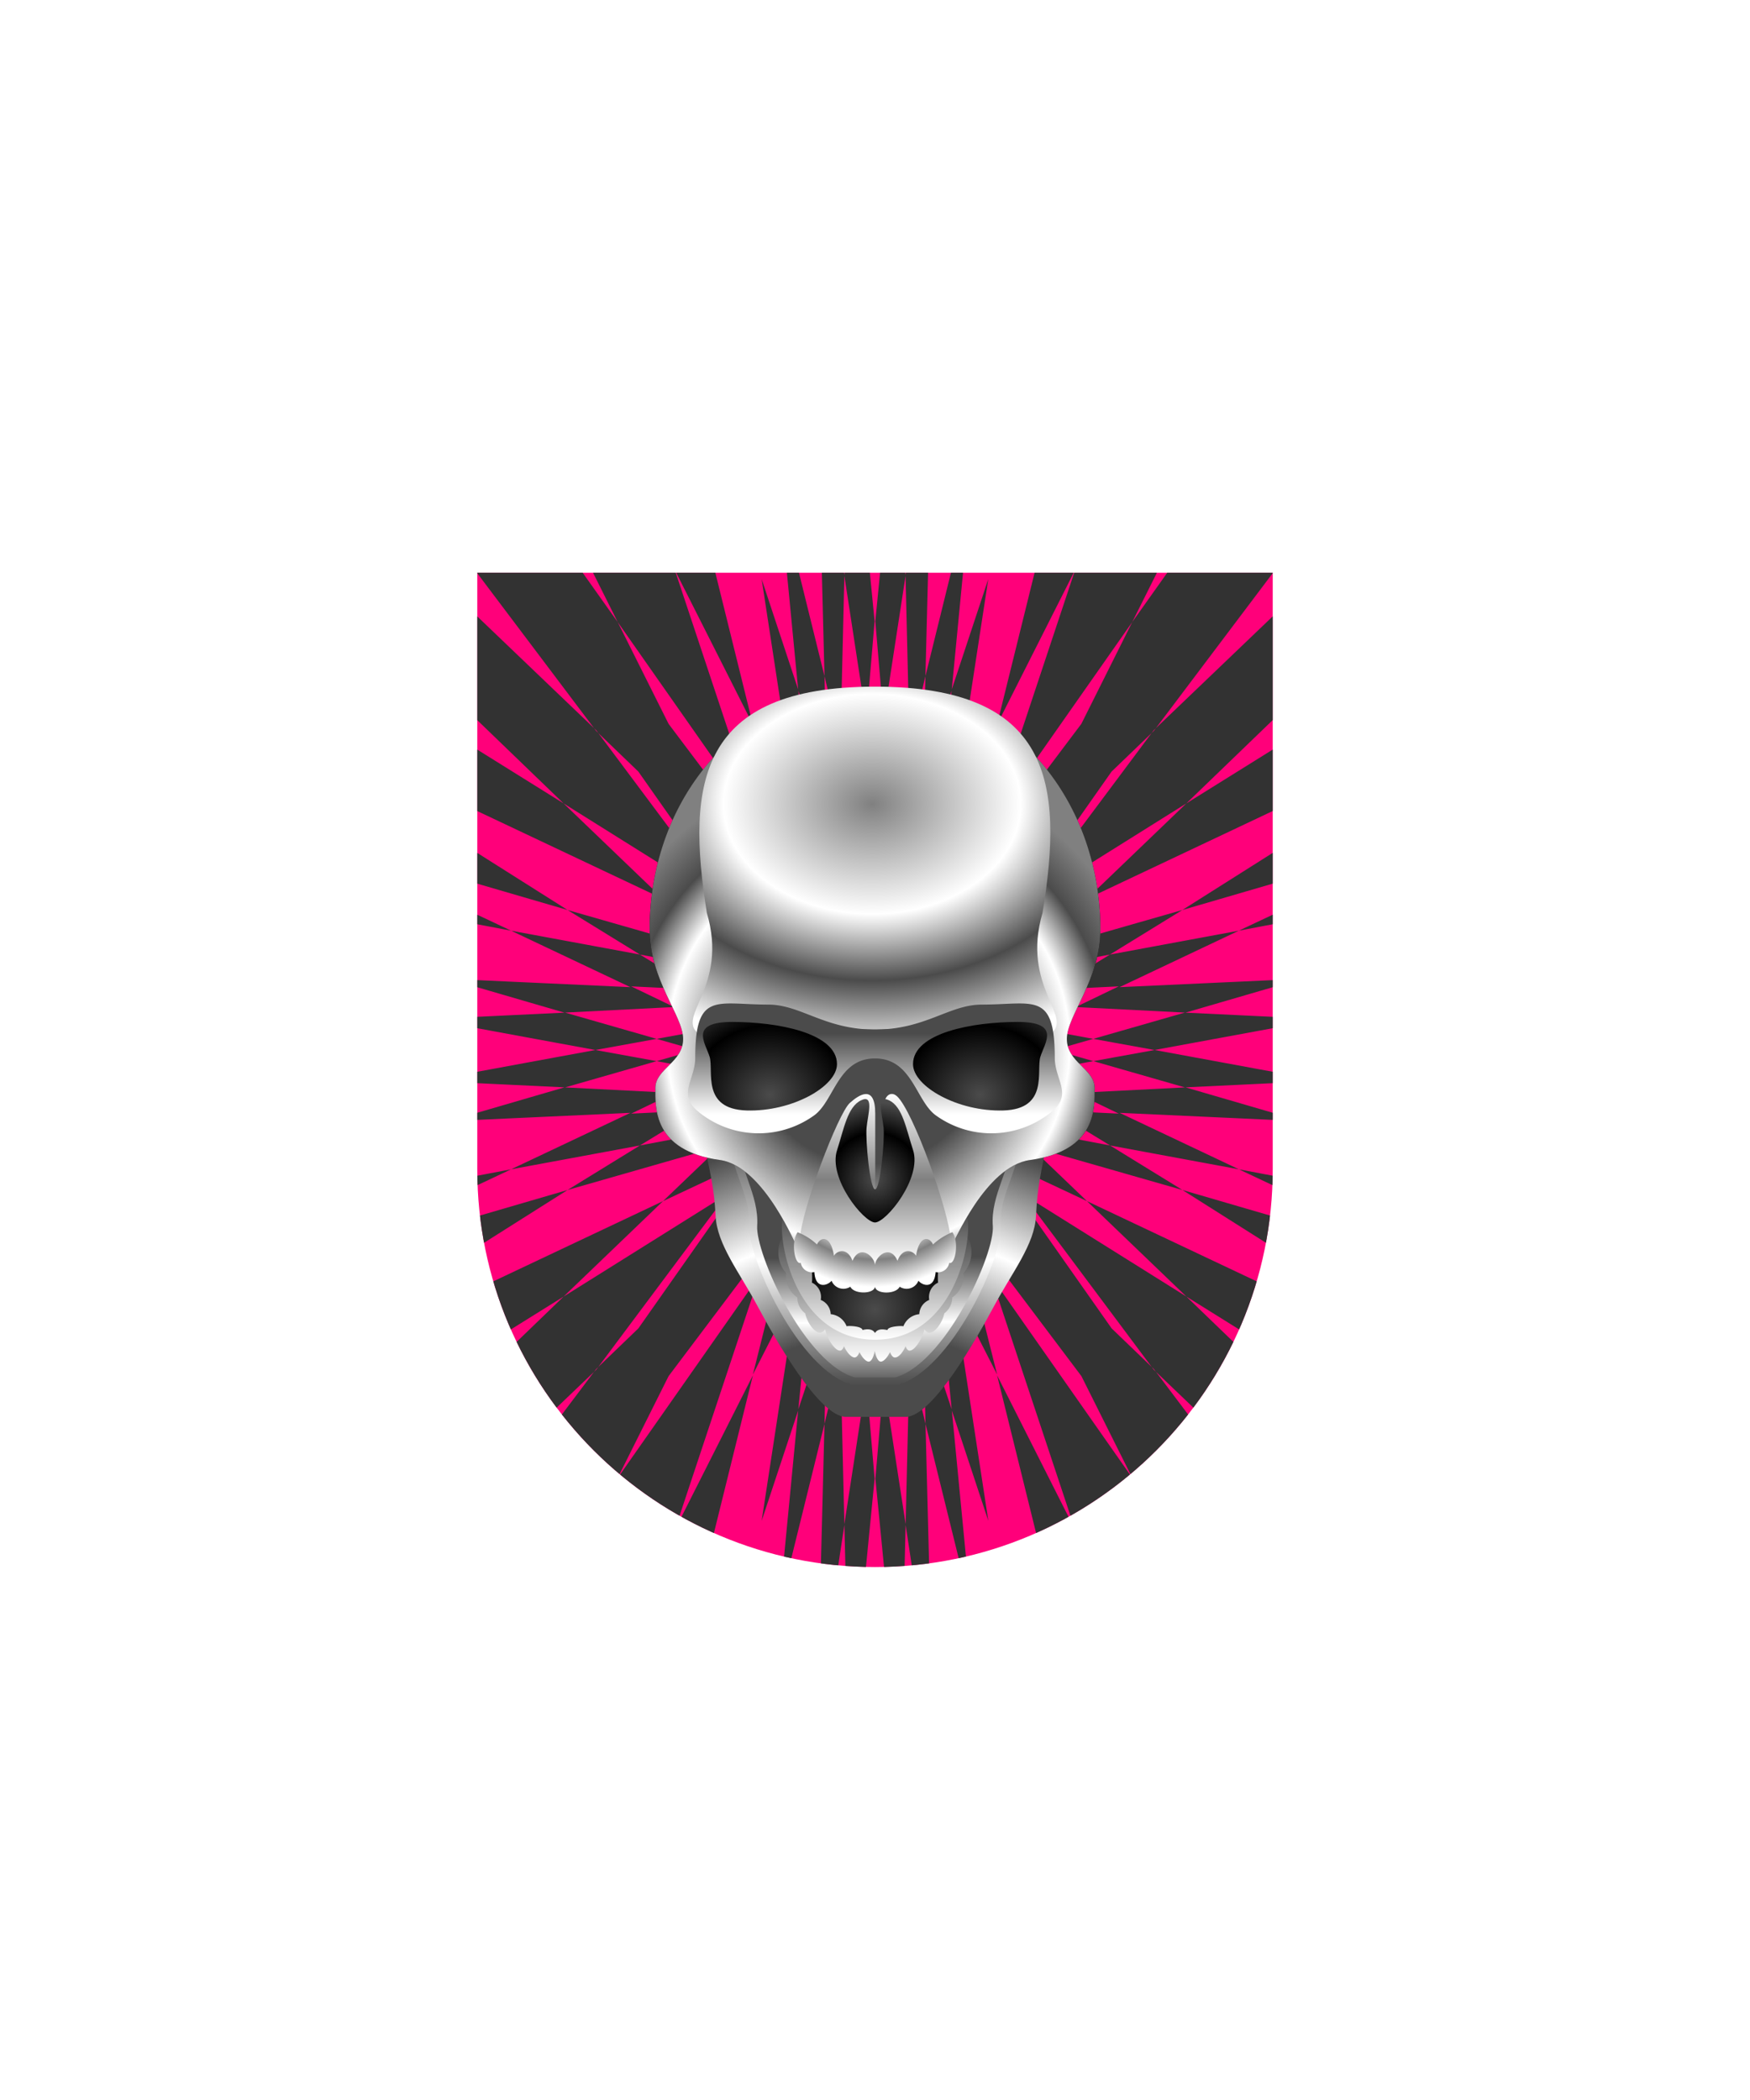 <svg xmlns="http://www.w3.org/2000/svg" xmlns:xlink="http://www.w3.org/1999/xlink" viewBox="0 0 220 264"><symbol id="fi229-c" viewBox="-32.7 -31 66.5 83.1"><path d="m28.8-16.8-.9 1.3.1 5.4 1.2-2.4.7 7.1.9-2.8-.9-5.8-.7 1.4-.4-4.2zm-10.3 46L23-.2l2-4-1.9 19.5-4.6 13.9zm8.2-24.8L26.4 17l-5.7 23.1 2.4-24.9 3.6-10.8zM13.4-24.4l6.4.3-1.3 1.2 4.1-.2-1.2 1.6-5.5 1 2.6-2.5-8.2.4 3.1-1.8zm-.5-2.8-7.6-1.4 4.9-1.4 5.4 1.6-2.7 1.2zm0 0 3.8.7-3.3 2.1-5.9-.3 5.4-2.5zm17.9 19 1.2-3.6.7 3-1.3 5.1-.6-4.5zM28.2-.3l-1.5 4.7.3-12.5 1-2 .2 9.8zm-2.4-12.3 1.3-1.9-.1 6.4-2 3.9.8-8.4zm2.6 21.3.5 21-3.4 22.5.9-35.2 2-8.3-.2-9 1.7-5.1.6 5.9-2.1 8.2zm4.3 15.2-1.4 14.3-2.1 3.9-.3-12.5L31.6 12 30.5.5l1-4.2 1.3 8.2-1.1 7.6 1 11.8zM18.2-1.6 7.7 30H-2.7l3.1-6.2L18.2-1.6zm-4-10.3L-2.3 10.2-20.9 28l.4-13.4L-6.4 1l20.6-12.9zm-43.1 4.4.6-4.6L-13-15l-15.9 7.5zM-6.4 1-21 10.1l-.4-8.1L6.1-11-6.4 1zm-15-3.6 1.1-5.6 14.4-4.2-15.5 9.8zm28.9-22L2.1-22l8.3-.4L3.2-18l12.7-2.4-2.6 2.5-19.2 5.5L3.2-18-13-15l15-7.1-34.8 1.6 3.5 1.9 23-6.7 13.8.7zm-2.2-4-11.5 3.3-23-1.1 1.3 1.1L-2.4-30l7.7 1.4zm19.3 17.8L23-.2l-5.6 11 4.4-17.6 2.8-4zm-9-17.7zM3 5l-5.3 5.1-15 19.9H-4l4.4-6.2L6.8 11 19.6-6l-1.4 4.4 3.6-5.2.9-3.5 2.1-5.5-1 1 .2-.9.9-.3-.1.2.3-.3.3-.1-.8 5.4 1.2-1.7.4-3.9 1-.3-.1 2.3.7-1v-1.3l.9-.2v.2l.1-.2.5-.1.5 3.1 1-2 1 4.2.7-2.3-1.1-3.2h2.1V-31h-9.9v1.8l-1.3-.8-1.5.9 2.7 1.3v.1l-1.3 1.2 1.1.3-.1.9-2-.4-1.6 1.5 3.4.2v.2l-.4.8h.4l-.3 1.4-1.3.2-1.1 1.5 2.2-.6-.5 1.4-.4.9-4 1.9-3.4 4.5 1.1-.7L3 5zm27.7-22.2h.9L31-16l-.3-1.2zM16.2-7.6l3.6-6.1 2.8-1.5-.7 2.1-5.7 5.5zm-5.4 45.2-9.2 4.6 15.8-31.3-6.6 26.7zm10.1-66.7-2.3 1.5 3.8 1.1-.9.9-4.7-.9 1.8-1.1-2.9-.9L19-30l1.9.9zm-.7 9.2-2.6 3.5L6.1-11l7.2-6.9 6.9-2z" fill="#323232"/></symbol><path d="M60 72v75c0 27.6 22.4 50 50 50s50-22.4 50-50V72H60z" fill="#ff007a" id="fi229-a"/><clipPath id="fi229-b"><use overflow="visible" xlink:href="#fi229-a"/></clipPath><g clip-path="url(#fi229-b)"><use height="83.1" overflow="visible" transform="matrix(1 0 0 -1 77.25 102)" width="66.5" x="-32.7" xlink:href="#fi229-c" y="-31"/><use height="83.1" overflow="visible" transform="rotate(180 71.37 51)" width="66.5" x="-32.7" xlink:href="#fi229-c" y="-31"/><use height="83.1" overflow="visible" transform="translate(77.25 162)" width="66.5" x="-32.7" xlink:href="#fi229-c" y="-31"/><use height="83.1" overflow="visible" transform="matrix(-1 0 0 1 142.75 162)" width="66.5" x="-32.7" xlink:href="#fi229-c" y="-31"/></g><defs><filter id="h115-a" name="shadow"><feDropShadow dx="0" dy="2" stdDeviation="0"/></filter><radialGradient cx="109.91" cy="195.32" gradientUnits="userSpaceOnUse" id="h115-b" r="71.08"><stop offset="0.39" stop-color="#4b4b4b"/><stop offset="0.57" stop-color="#fff"/><stop offset="0.75" stop-color="#4b4b4b"/></radialGradient><linearGradient gradientUnits="userSpaceOnUse" id="h115-c" x1="110.18" x2="110.08" y1="174.41" y2="158.09"><stop offset="0" stop-color="#4b4b4b"/><stop offset="0.5" stop-color="#fff"/><stop offset="1" stop-color="#4b4b4b"/></linearGradient><linearGradient id="h115-d" x1="110.17" x2="110" xlink:href="#h115-c" y1="174.17" y2="142.73"/><radialGradient cx="109.99" cy="164.64" gradientUnits="userSpaceOnUse" id="h115-e" r="17.54"><stop offset="0" stop-color="#4b4b4b"/><stop offset="0.6"/><stop offset="1" stop-color="#4b4b4b"/></radialGradient><linearGradient gradientUnits="userSpaceOnUse" id="h115-f" x1="110" x2="110" y1="155.37" y2="171.15"><stop offset="0" stop-color="#4b4b4b"/><stop offset="1" stop-color="#fff"/></linearGradient><linearGradient id="h115-g" xlink:href="#h115-f" y1="152.45" y2="168.42"/><radialGradient cx="110" cy="145.15" id="h115-h" r="59.28" xlink:href="#h115-e"/><radialGradient cx="109.2" cy="131.48" gradientUnits="userSpaceOnUse" id="h115-j" r="49.56"><stop offset="0.3" stop-color="#4b4b4b"/><stop offset="0.51" stop-color="#fff"/><stop offset="0.61" stop-color="#4b4b4b"/><stop offset="0.72" stop-color="gray"/></radialGradient><radialGradient cx="109.64" cy="101.57" gradientTransform="translate(0 25.92) scale(1 0.74)" gradientUnits="userSpaceOnUse" id="h115-k" r="43.46"><stop offset="0" stop-color="gray"/><stop offset="0.43" stop-color="#fff"/><stop offset="0.69" stop-color="#4b4b4b"/><stop offset="0.98" stop-color="#fff"/></radialGradient><linearGradient gradientUnits="userSpaceOnUse" id="h115-l" x1="110" x2="110" y1="140.09" y2="129.92"><stop offset="0" stop-color="#fff"/><stop offset="1" stop-color="#4b4b4b"/></linearGradient><radialGradient cx="96.79" cy="137.1" gradientTransform="translate(0 15.59) scale(1 0.89)" id="h115-m" r="16.32" xlink:href="#h115-e"/><radialGradient cx="96.79" cy="137.1" gradientTransform="matrix(-1, 0, 0, 0.89, 220, 15.59)" id="h115-n" r="16.32" xlink:href="#h115-e"/><linearGradient gradientUnits="userSpaceOnUse" id="h115-o" x1="110" x2="110" y1="159.16" y2="137.52"><stop offset="0" stop-color="#fff"/><stop offset="0.03" stop-color="#f9f9f9"/><stop offset="0.5" stop-color="gray"/><stop offset="1" stop-color="#fff"/></linearGradient><radialGradient cx="110.04" cy="148.21" id="h115-p" r="9.65" xlink:href="#h115-e"/><radialGradient cx="109.72" cy="144.42" gradientTransform="matrix(-1.01, 0, 0, 1.03, 220.77, -4.68)" gradientUnits="userSpaceOnUse" id="h115-q" r="22.34"><stop offset="0" stop-color="gray"/><stop offset="0.5" stop-color="#fff"/><stop offset="0.62" stop-color="gray"/><stop offset="0.77" stop-color="#fff"/></radialGradient></defs><g filter="url(#h115-a)"><path d="M132,141.86l-10,5.55s1.78,18.18-11.93,21.78c-13.71-3.6-11.93-21.78-11.93-21.78l-10-5.55c1.16,5.73,1.64,7.41,1.82,11s3,7.09,5.27,11.33,7.77,13.93,11.11,13.93h7.52c3.34,0,8.85-9.7,11.11-13.93s5.1-7.75,5.27-11.33S130.8,147.59,132,141.86Z" fill="url(#h115-b)"/><path d="M127.92,142.87H92.08c.4,4.33,2.85,7.53,2.61,11.22s6.13,17.87,12.71,19.57h5.2c6.58-1.7,13-15.85,12.71-19.57S127.52,147.2,127.92,142.87Z" fill="url(#h115-c)"/><path d="M92.08,142.87c.4,4.33,2.85,7.53,2.61,11.22s6.13,17.87,12.71,19.57h5.2c6.58-1.7,13-15.85,12.71-19.57s2.21-6.89,2.61-11.22" fill="none" stroke="url(#h115-d)"/><circle cx="109.99" cy="159.38" fill="url(#h115-e)" r="8.77"/><path d="M121.58,155.37c-.62,4.7-3.7,12.4-11.58,12.4s-11-7.7-11.58-12.4a4,4,0,0,0,.4,4.67,3.3,3.3,0,0,0,1.41,3.07,2.52,2.52,0,0,0,1,2c.22,1.09,1.06,2.32,1.77,2.43.28,0,.52-.12.73-.42.29,1.26,1.23,2.67,1.86,2.67.22,0,.38-.21.51-.55.34.75.87,1.37,1.31,1.41.27,0,.48-.25.64-.67.32.64.75,1.15,1.12,1.19s.64-.55.8-1.33c.16.78.43,1.37.8,1.33s.8-.55,1.12-1.19c.16.42.37.69.64.67.44,0,1-.66,1.31-1.41.13.34.29.56.51.55.63,0,1.57-1.41,1.86-2.67.21.3.45.47.73.42.71-.11,1.55-1.34,1.77-2.43a2.52,2.52,0,0,0,1-2,3.3,3.3,0,0,0,1.41-3.07A4,4,0,0,0,121.58,155.37Z" fill="url(#h115-f)"/><path d="M121.23,152.48c-3.18-.57-3.46,8.24-3.29,8.76a2,2,0,0,0-1.12,2.18,2,2,0,0,0-1.25,1.79,2.39,2.39,0,0,0-2,1.52c-.21-.08-1.95,0-2,.47-.15,0-1.17-.33-1.57.38-.4-.71-1.42-.41-1.57-.38-.08-.51-1.82-.55-2-.47a2.39,2.39,0,0,0-2-1.52,2,2,0,0,0-1.25-1.79,2,2,0,0,0-1.12-2.18c.17-.52-.11-9.33-3.29-8.76-1.48.27,0,15.94,11.23,15.94S122.71,152.75,121.23,152.48Z" fill="url(#h115-g)"/><path d="M110,159.87c7.48,0,9.84-3.72,9.84-3.72,0,.4,4-9.55,9.66-10.32,8.49-1.18,8.11-6.67,8.11-9.06s-3.49-3.2-3.49-6.16,4.21-7.36,4.21-13.75c0-16.68-11.67-30.54-28.33-30.54s-28.33,13.86-28.33,30.54c0,6.39,4.21,10.8,4.21,13.75s-3.49,3.77-3.49,6.16-.38,7.88,8.11,9.06c5.61.77,9.71,11.21,9.66,10.81C100.16,156.64,102.52,159.87,110,159.87Z" fill="url(#h115-h)"/><path d="M110,86.32c-22.12,0-23.77,12.08-21.14,28.44,2.77,9.32-4,13.06-1,15.21,9.65-3.54,12.47-.55,22.1-.55s12.45-3,22.1.55c3-2.15-3.73-5.89-1-15.21C133.77,98.4,132.12,86.32,110,86.32Z" fill="url(#h115-h)"/><path d="M110,159.87c7.48,0,9.84-3.72,9.84-3.72,0,.4,4-9.55,9.66-10.32,8.49-1.18,8.11-6.67,8.11-9.06s-3.49-3.2-3.49-6.16,4.21-7.36,4.21-13.75c0-16.68-11.67-30.54-28.33-30.54s-28.33,13.86-28.33,30.54c0,6.39,4.21,10.8,4.21,13.75s-3.49,3.77-3.49,6.16-.38,7.88,8.11,9.06c5.61.77,9.71,11.21,9.66,10.81C100.16,156.64,102.52,159.87,110,159.87Z" fill="url(#h115-j)"/><path d="M110,86.32c-22.12,0-23.77,12.08-21.14,28.44,2.77,9.32-4,13.06-1,15.21,9.65-3.54,12.47-.55,22.1-.55s12.45-3,22.1.55c3-2.15-3.73-5.89-1-15.21C133.77,98.4,132.12,86.32,110,86.32Z" fill="url(#h115-k)"/><path d="M132.6,133c0-8.42-2.67-6.71-9.17-6.71-4.11,0-7.09,3.14-13.43,3.14s-9.32-3.14-13.43-3.14c-6.5,0-9.17-1.71-9.17,6.71,0,2.68-2.2,4.49.23,6.62a11.93,11.93,0,0,0,14.65.65c2.59-1.78,3-7.21,7.72-7.21s5.13,5.43,7.72,7.21a11.93,11.93,0,0,0,14.65-.65C134.8,137.48,132.6,135.67,132.6,133Z" fill="url(#h115-l)"/><path d="M105.22,133.78c0,2.8-5.65,6-11.37,5.82s-4.1-5-4.64-6.75-2.63-4.38,2.86-4.38S105.22,129.8,105.22,133.78Z" fill="url(#h115-m)"/><path d="M114.78,133.78c0,2.8,5.65,6,11.37,5.82s4.1-5,4.64-6.75,2.63-4.38-2.86-4.38S114.78,129.8,114.78,133.78Z" fill="url(#h115-n)"/><path d="M112.76,137.81c-1.12-1-2.38.8-1,3.11,1,1.73-1.73,12.76-1.73,12.76V140c0-3.78-2.09-2.34-3.2-1.34-1.46,1.31-6.13,13.53-6.28,17.2-.08,1.79,5.9,3.19,9.48,3.3,3.58-.11,9.56-1.51,9.48-3.3C119.34,152.36,114.78,139.63,112.76,137.81Z" fill="url(#h115-o)"/><path d="M110,153.68c1.41,0,5.94-5.58,4.78-9.12-.86-2.64-1.31-5.42-3-6.23s-.86,1.82-.7,3.44-.43,7.75-1.07,7.75-1.22-6.13-1.07-7.75,1-4.26-.7-3.44-2.15,3.59-3,6.23C104.06,148.1,108.59,153.68,110,153.68Z" fill="url(#h115-p)"/><path d="M110,161.7c0,1,2.6,1.08,3.1.06a1.6,1.6,0,0,0,2.36-.75c.54.64,2,1.07,2.16-1.09a1.43,1.43,0,0,0,1.71-1.16c.75.31,1.28-2.62.4-3.85a7.78,7.78,0,0,0-2.44,1.54c-.4-.94-1.7-1.29-2.13,1.42-.4-.69-1.71-1.07-2.33.64-.93-2.17-2.76-.58-2.83.54-.07-1.12-1.9-2.71-2.83-.54-.62-1.71-1.93-1.33-2.33-.64-.43-2.71-1.73-2.36-2.13-1.42a7.78,7.78,0,0,0-2.44-1.54c-.88,1.23-.35,4.16.4,3.85a1.43,1.43,0,0,0,1.71,1.16c.12,2.16,1.62,1.73,2.16,1.09a1.6,1.6,0,0,0,2.36.75C107.4,162.78,110,162.68,110,161.7Z" fill="url(#h115-q)"/></g></svg>